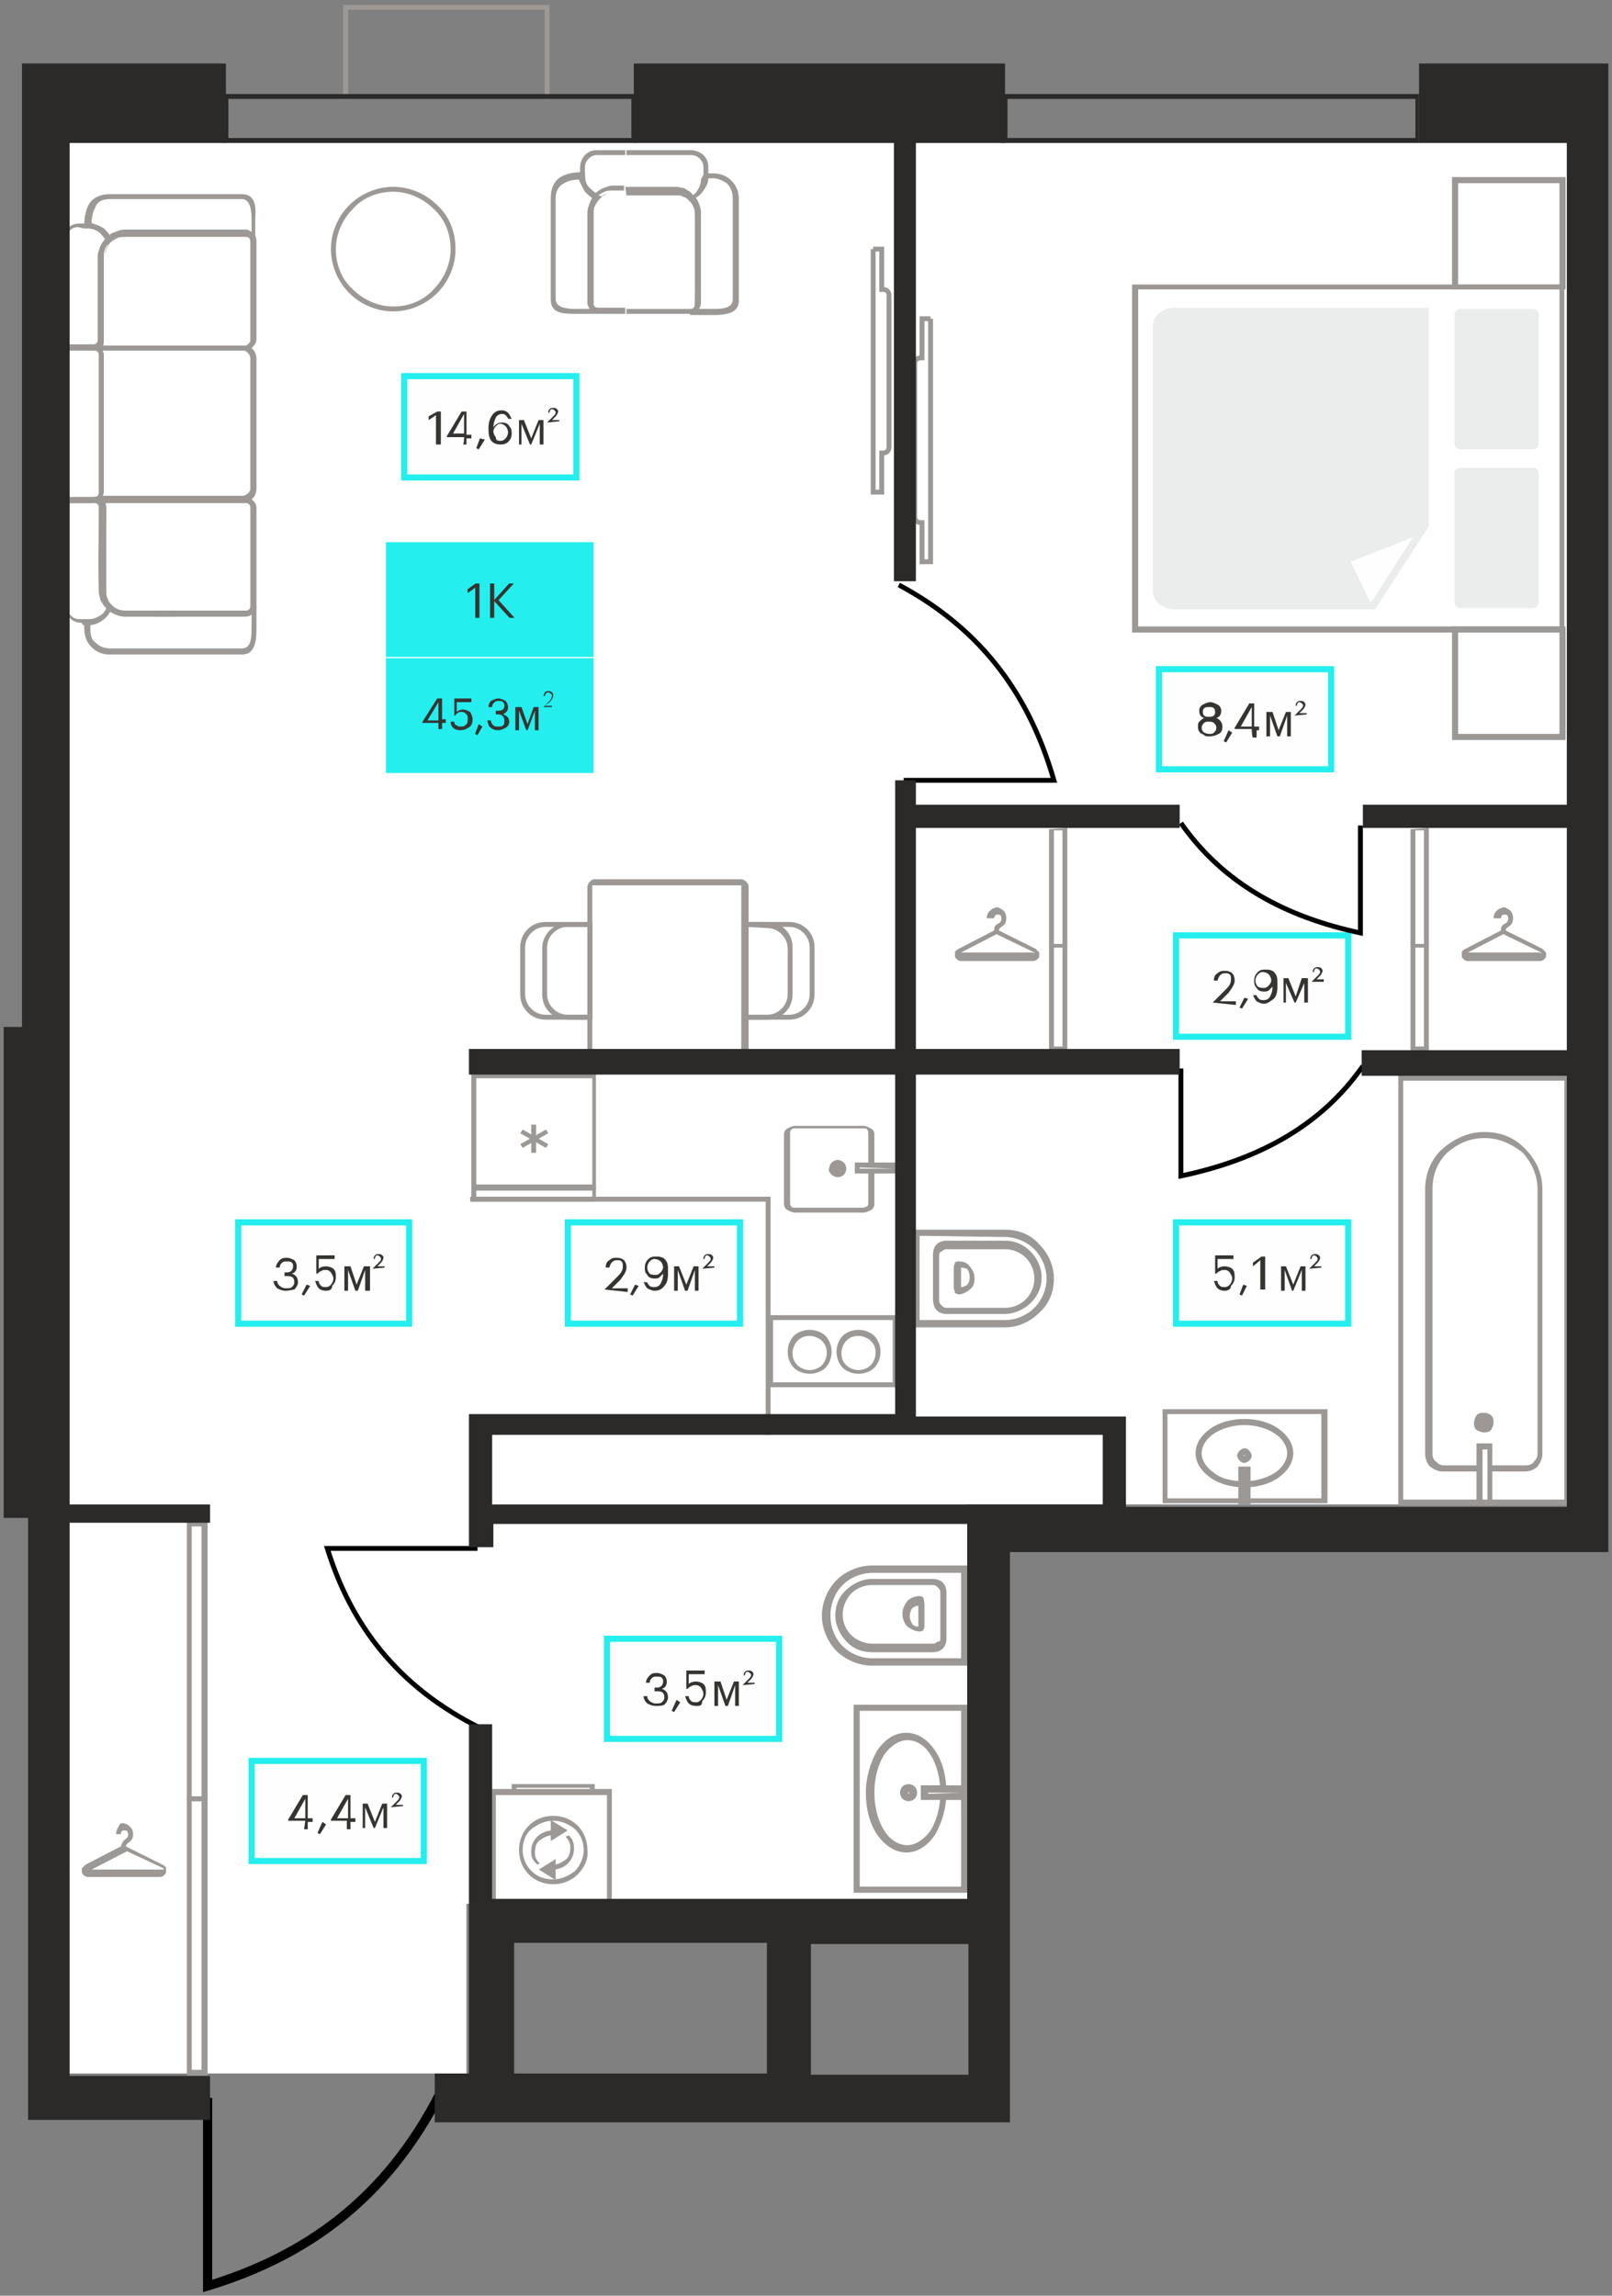 <?xml version="1.0" encoding="UTF-8"?><svg id="_Слой_1" data-name="Слой 1" xmlns="http://www.w3.org/2000/svg" xmlns:xodm="http://www.corel.com/coreldraw/odm/2003" version="1.1" viewBox="0 0 132 188"><rect x="0" y="0" width="132" height="188" fill="#808080" stroke="none"/><defs><style>.cls-1 {
        fill: #24eeee;
      }

      .cls-1, .cls-2, .cls-3, .cls-4, .cls-5, .cls-6, .cls-7, .cls-8 {
        stroke-width: 0px;
      }

      .cls-9, .cls-10, .cls-11, .cls-12, .cls-13 {
        stroke-miterlimit: 10;
      }

      .cls-9, .cls-11 {
        stroke: #9c9895;
      }

      .cls-9, .cls-11, .cls-12 {
        stroke-width: .4px;
      }

      .cls-9, .cls-6 {
        fill: #9c9895;
      }

      .cls-10 {
        stroke-width: .75px;
      }

      .cls-10, .cls-11, .cls-12 {
        fill: none;
      }

      .cls-10, .cls-12 {
        stroke: #000;
      }

      .cls-2 {
        fill: #2b2a29;
      }

      .cls-2, .cls-3, .cls-5, .cls-8 {
        fill-rule: evenodd;
      }

      .cls-3, .cls-7, .cls-13 {
        fill: #fefefe;
      }

      .cls-4 {
        fill: #363431;
      }

      .cls-5 {
        fill: #ebecec;
      }

      .cls-8 {
        fill: #fff;
      }

      .cls-13 {
        stroke: #24eeee;
        stroke-width: .5px;
      }</style></defs><polygon class="cls-8" points="5.4 11.7 128.4 11.7 128.4 123.2 79.2 123.2 79.2 155.9 38.2 155.9 38.2 169.8 5.4 169.8 5.4 123.2 5.4 123.2 5.4 11.7"/><g id="_2050531109776" data-name=" 2050531109776"><path class="cls-6" d="M127.7,51.7h-8.3v8.4h8.3v-8.4ZM119.2,51.3h9v9.3h-9.3v-9.3h.3Z"/><path class="cls-6" d="M127.7,15h-8.3v8.3h8.3v-8.3ZM119.2,14.5h9v9.2h-9.3v-9.2h.3Z"/><path class="cls-6" d="M127.7,23.7h-34.5v27.6h34.5v-27.6ZM92.9,23.3h35.2v28.5h-35.4v-28.5h.2Z"/><path class="cls-5" d="M125.5,49.8h-5.9c-.3,0-.5-.2-.5-.5v-10.5c0-.3.2-.5.5-.5h5.9c.3,0,.5.2.5.5v10.5c0,.3-.2.5-.5.5Z"/><path class="cls-5" d="M125.5,36.8h-5.9c-.3,0-.5-.2-.5-.5v-10.5c0-.3.2-.5.5-.5h5.9c.3,0,.5.2.5.5v10.5c0,.3-.2.5-.5.5Z"/><path class="cls-5" d="M112.6,49.9h-16.5c-.9,0-1.7-.7-1.7-1.5v-21.7c0-.8.8-1.5,1.7-1.5h20.9v17.9l-4.4,6.8Z"/><path class="cls-3" d="M112.3,49.3l3.4-5.3-5.1,2,1.6,3.3h.1Z"/></g><g id="_2049055734144" data-name=" 2049055734144"><polygon class="cls-13" points="34.7 152.4 20.6 152.4 20.6 144.2 34.7 144.2 34.7 152.4"/><path class="cls-4" d="M25,149.1h-1.4v-.1l1.2-2h.4v1.9h.4v.3h-.4v.6h-.3l.1-.7h0ZM25,148.9v-1.6l-.9,1.6h.9Z"/><polygon id="_1" data-name="1" class="cls-4" points="26 150.1 26.4 149.2 26.7 149.4 26.2 150.2 26 150.1"/><polygon id="_2" data-name="2" class="cls-4" points="29.9 148 29.9 149.7 29.7 149.7 29.7 147.7 30.1 147.7 30.7 149.2 31.3 147.7 31.7 147.7 31.7 149.7 31.4 149.7 31.4 148 30.7 149.7 30.6 149.7 29.9 148"/><path id="_3" data-name="3" class="cls-4" d="M28.5,149.1h-1.4v-.1l1.2-2h.4v1.9h.4v.3h-.4v.6h-.3v-.7h.1ZM28.5,148.9v-1.6l-.9,1.6h.9Z"/><path id="_4" data-name="4" class="cls-4" d="M32,148l.5-.5c.1-.1.2-.2.2-.3s0-.1-.1-.2c0,0-.1-.1-.2-.1s-.2.1-.2.3h-.1c0-.1,0-.2.1-.3s.2-.1.3-.1.2,0,.3.1.1.1.1.2c0,.1-.1.3-.2.4l-.3.3h.6v.1l-1,.1h0Z"/></g><g id="_2049055736688" data-name=" 2049055736688"><g><polygon class="cls-1" points="48.6 63.3 31.6 63.3 31.6 44.4 48.6 44.4 48.6 63.3"/><path class="cls-4" d="M35.9,59.2h-1.3v-.1l1.2-1.9h.4v1.7h.3v.3h-.3v.5h-.3s0-.5,0-.5ZM35.9,59v-1.5l-.9,1.5h.9Z"/><path id="_1-2" data-name="1" class="cls-4" d="M37.7,59.8c-.3,0-.5-.1-.6-.2-.1-.1-.2-.3-.2-.5h.3c0,.2.1.3.2.3.1.1.2.1.4.1s.3-.1.4-.2.1-.3.1-.4c0-.2,0-.3-.1-.4-.1-.1-.2-.2-.4-.2-.1,0-.3,0-.3.1-.1,0-.2.1-.2.2h-.1v-1.4h1.4v.3h-1.2v.8c.1-.1.3-.2.5-.2s.4.1.6.2c.1.2.2.4.2.6,0,.3-.1.5-.2.6-.3.2-.5.3-.8.3h0Z"/><polygon id="_2-2" data-name="2" class="cls-4" points="38.9 60.1 39.2 59.3 39.5 59.5 39.1 60.2 38.9 60.1"/><polygon id="_4-2" data-name="4" class="cls-4" points="42.5 58.2 42.5 59.8 42.2 59.8 42.2 57.9 42.7 57.9 43.2 59.3 43.7 57.9 44.1 57.9 44.1 59.8 43.8 59.8 43.8 58.2 43.2 59.8 43.1 59.8 42.5 58.2"/><path id="_5" data-name="5" class="cls-4" d="M44.5,57.9l.5-.5c.1-.1.2-.3.2-.4s0-.1-.1-.2c0,0-.1-.1-.2-.1-.2,0-.2.1-.3.3h-.1c0-.1.1-.2.1-.3.1-.1.2-.1.3-.1s.2,0,.3.1.1.2.1.3-.1.3-.3.5l-.4.3h.6v.1h-.7Z"/><path class="cls-4" d="M40.8,59.8c-.3,0-.5-.1-.6-.2-.2-.1-.2-.3-.3-.6h.3c0,.2.1.3.2.4s.2.1.4.1.3,0,.4-.1c.1-.1.1-.2.1-.4,0-.3-.2-.5-.5-.5h-.2v-.3h.2c.3,0,.5-.1.5-.4,0-.1,0-.2-.1-.3s-.2-.1-.3-.1c-.2,0-.3,0-.4.1-.1.1-.2.2-.2.4h-.3c0-.2.1-.4.2-.5.2-.1.4-.2.6-.2s.4.1.6.2c.1.1.2.3.2.5,0,.3-.1.4-.4.6.3.1.5.3.5.6,0,.2-.1.4-.3.5-.2.1-.4.2-.6.2h0Z"/></g><polygon class="cls-7" points="31.6 53.8 48.6 53.8 48.6 53.9 31.6 53.9 31.6 53.8"/></g><g id="_2049055742304" data-name=" 2049055742304"><polygon class="cls-13" points="47.2 39.1 33.1 39.1 33.1 30.8 47.2 30.8 47.2 39.1"/><polygon class="cls-4" points="35.7 34 35.1 34.4 35.1 34.1 35.8 33.7 36.1 33.7 36.1 36.4 35.7 36.4 35.7 34"/><path id="_1-3" data-name="1" class="cls-4" d="M38,35.8h-1.4v-.1l1.2-2h.4v1.9h.4v.3h-.4v.5h-.3c.1,0,.1-.6.1-.6ZM38,35.5v-1.6l-.9,1.6h.9Z"/><polygon id="_2-3" data-name="2" class="cls-4" points="39 36.7 39.3 35.9 39.7 36 39.2 36.8 39 36.7"/><path id="_3-2" data-name="3" class="cls-4" d="M41,36.4c-.7,0-1-.4-1-1.2v-.1c0-.5.1-.8.3-1.1s.5-.4.8-.4c.2,0,.4.1.5.2.1.1.2.3.3.5h-.3c0-.1-.1-.2-.2-.3-.1-.1-.2-.1-.3-.1-.2,0-.4.1-.5.3s-.2.5-.2.8c.1-.2.4-.4.7-.4s.5.1.6.3c.2.2.2.4.2.6,0,.3-.1.5-.3.7-.1.1-.3.2-.6.2h0ZM41,36.1c.2,0,.3-.1.4-.2s.2-.3.2-.5-.1-.4-.2-.5c-.1-.1-.3-.2-.4-.2-.2,0-.3.1-.4.2s-.2.3-.2.4c0,.2.1.4.2.5,0,.3.2.3.4.3h0Z"/><polygon id="_4-3" data-name="4" class="cls-4" points="42.7 34.7 42.7 36.4 42.5 36.4 42.5 34.4 42.9 34.4 43.5 35.9 44.1 34.4 44.5 34.4 44.5 36.4 44.2 36.4 44.2 34.7 43.5 36.4 43.4 36.4 42.7 34.7"/><path id="_5-2" data-name="5" class="cls-4" d="M44.8,34.6l.5-.5c.1-.1.2-.2.2-.3s0-.1-.1-.2c0,0-.1-.1-.2-.1s-.2.1-.2.3h-.1c0-.1,0-.2.1-.3s.2-.1.3-.1.2,0,.3.1.1.1.1.2-.1.3-.2.4l-.3.3h.6v.1l-1,.1h0Z"/></g><g id="_2049055748976" data-name=" 2049055748976"><polygon class="cls-13" points="109 63 94.9 63 94.9 54.8 109 54.8 109 63"/><path class="cls-4" d="M99,60.3c-.2,0-.3,0-.4-.1s-.3-.1-.4-.3c-.1-.1-.1-.3-.1-.4,0-.2,0-.3.1-.4.1-.1.2-.2.4-.3-.3-.1-.4-.3-.4-.6,0-.2.1-.4.3-.5.2-.1.4-.2.6-.2s.4.1.6.2c.2.1.3.3.3.5,0,.3-.1.5-.4.6.3.1.5.4.5.7s-.1.5-.3.6c-.4.2-.6.2-.8.2h0ZM99,60.1c.2,0,.3,0,.4-.1s.2-.2.2-.4-.1-.3-.2-.4c-.1-.1-.3-.1-.4-.1-.2,0-.3,0-.4.1s-.2.2-.2.4.1.3.2.4c.1,0,.2.1.4.1h0ZM99,58.7c.1,0,.3,0,.4-.1s.1-.2.1-.3,0-.2-.1-.3-.2-.1-.4-.1c-.1,0-.3,0-.4.1s-.1.2-.1.3,0,.2.1.3.2.1.4.1h0Z"/><polygon id="_1-4" data-name="1" class="cls-4" points="100.2 60.7 100.6 59.8 100.9 60 100.4 60.8 100.2 60.7"/><path id="_2-4" data-name="2" class="cls-4" d="M102.5,59.7h-1.4v-.1l1.2-2h.4v1.9h.4v.3h-.2v.6h-.3c-.1-.1-.1-.7-.1-.7ZM102.5,59.5v-1.6l-.9,1.6h.9Z"/><polygon id="_3-3" data-name="3" class="cls-4" points="104 58.6 104 60.3 103.7 60.3 103.7 58.3 104.2 58.3 104.7 59.8 105.3 58.3 105.7 58.3 105.7 60.3 105.4 60.3 105.4 58.6 104.8 60.3 104.6 60.3 104 58.6"/><path id="_4-4" data-name="4" class="cls-4" d="M106,58.6l.5-.5c.1-.1.2-.2.2-.3s0-.1-.1-.2c0,0-.1-.1-.2-.1s-.2.1-.2.3h-.1c0-.1,0-.2.1-.3s.2-.1.3-.1c.1,0,.2,0,.3.1q.1.1.1.2c0,.1-.1.3-.2.4l-.3.3h.6v.1l-1.0.1h0Z"/></g><g id="_2049055749168" data-name=" 2049055749168"><polygon class="cls-13" points="110.4 84.9 96.3 84.9 96.3 76.6 110.4 76.6 110.4 84.9"/><path class="cls-4" d="M99.3,82.1l1.1-1.1c.3-.3.4-.5.4-.8,0-.2,0-.3-.1-.4s-.2-.1-.4-.1c-.3,0-.5.2-.6.6h-.3c0-.3.1-.5.3-.6.2-.2.4-.2.6-.2.3,0,.5.1.6.2s.2.3.2.6-.2.6-.5,1l-.7.7h1.3v.3l-1.9-.2h0Z"/><polygon id="_1-5" data-name="1" class="cls-4" points="101.5 82.5 101.9 81.7 102.2 81.8 101.7 82.6 101.5 82.5"/><path id="_2-5" data-name="2" class="cls-4" d="M103.5,82.2c-.2,0-.4-.1-.6-.2-.1-.1-.2-.3-.3-.5h.3c0,.1.1.2.2.3.1.1.2.1.4.1s.4-.1.5-.3c.1-.2.2-.4.2-.8l-.3.3c-.1.1-.3.1-.4.1-.3,0-.5-.1-.6-.3-.2-.2-.2-.4-.2-.6,0-.3.1-.5.3-.7.2-.2.4-.2.7-.2s.6.1.7.3c.2.2.2.5.2.9v.2c0,.5-.1.8-.3,1-.3.2-.5.4-.8.4h0ZM103.5,80.9c.2,0,.3-.1.4-.2s.2-.3.2-.4c0-.2-.1-.4-.2-.5s-.3-.2-.5-.2-.3.1-.4.2-.2.3-.2.5.1.4.2.5c.2.1.3.1.5.1h0Z"/><polygon id="_3-4" data-name="3" class="cls-4" points="105.3 80.5 105.3 82.1 105.1 82.1 105.1 80.1 105.5 80.1 106.1 81.6 106.6 80.1 107.1 80.1 107.1 82.1 106.8 82.1 106.8 80.5 106.1 82.1 106 82.1 105.3 80.5"/><path id="_4-5" data-name="4" class="cls-4" d="M107.4,80.4l.5-.5c.1-.1.2-.2.2-.3q0-.1-.1-.2s-.1-.1-.2-.1-.2.1-.2.3h-.1c0-.1,0-.2.1-.3.1-.1.2-.1.3-.1.1,0,.2,0,.3.1q.1.1.1.2c0,.1-.1.3-.2.4l-.3.3h.6v.2h-1Z"/></g><g id="_2049055747008" data-name=" 2049055747008"><polygon class="cls-13" points="110.4 108.4 96.3 108.4 96.3 100.1 110.4 100.1 110.4 108.4"/><path class="cls-4" d="M100.3,105.7c-.3,0-.5-.1-.6-.2s-.2-.3-.3-.6h.3c0,.2.1.3.2.4s.2.1.4.1.3-.1.4-.2.2-.3.2-.5-.1-.3-.2-.5c-.1-.1-.2-.2-.4-.2s-.3,0-.4.1c-.1,0-.2.1-.3.2h-.1v-1.5h1.5v.3h-1.3v.8c.1-.1.3-.2.6-.2.2,0,.5.1.6.2.2.2.2.4.2.7s-.1.5-.3.7c0.0.3-.3.4-.5.4h0Z"/><polygon id="_1-6" data-name="1" class="cls-4" points="101.5 106 101.8 105.2 102.1 105.3 101.7 106.1 101.5 106"/><polygon id="_3-5" data-name="3" class="cls-4" points="105.2 104 105.2 105.7 104.9 105.7 104.9 103.7 105.3 103.7 105.9 105.2 106.5 103.7 106.9 103.7 106.9 105.7 106.6 105.7 106.6 104 105.9 105.7 105.8 105.7 105.2 104"/><path id="_4-6" data-name="4" class="cls-4" d="M107.2,103.9l.5-.5c.1-.1.2-.2.2-.3q0-.1-.1-.2s-.1-.1-.2-.1-.2.1-.2.3h-.1c0-.1,0-.2.1-.3.1-.1.2-.1.3-.1.1,0,.2,0,.3.1q.1.1.1.2c0,.1-.1.3-.2.4l-.3.3h.6v.1l-1.0.1h0Z"/><polygon class="cls-4" points="103.2 103.2 102.6 103.7 102.6 103.4 103.3 102.9 103.6 102.9 103.6 105.6 103.2 105.6 103.2 103.2"/></g><g id="_2049055752240" data-name=" 2049055752240"><polygon class="cls-13" points="60.6 108.4 46.5 108.4 46.5 100.1 60.6 100.1 60.6 108.4"/><path class="cls-4" d="M49.5,105.6l1.1-1.1c.3-.3.4-.5.4-.8,0-.2,0-.3-.1-.4s-.2-.1-.4-.1c-.3,0-.5.2-.6.6h-.3c0-.3.1-.5.3-.6.2-.2.4-.2.6-.2.3,0,.5.1.6.2s.2.3.2.6-.2.6-.5,1l-.7.7h1.3v.3l-1.9-.2h0Z"/><polygon id="_1-7" data-name="1" class="cls-4" points="51.6 106 52 105.2 52.3 105.3 51.8 106.1 51.6 106"/><path id="_2-6" data-name="2" class="cls-4" d="M53.6,105.7c-.2,0-.4-.1-.6-.2-.1-.1-.2-.3-.3-.5h.3c0,.1.1.2.2.3.1.1.2.1.4.1s.4-.1.5-.3c.1-.2.2-.4.2-.8-.1.1-.2.2-.3.3-.1.1-.3.1-.4.1-.3,0-.5-.1-.6-.3-.2-.2-.2-.4-.2-.6,0-.3.1-.5.3-.7s.4-.2.7-.2.6.1.7.3c.2.2.2.5.2.9v.2c0,.5-.1.8-.3,1-.2.3-.5.4-.8.4h0ZM53.7,104.4c.2,0,.3-.1.4-.2.1-.1.2-.3.2-.4,0-.2-.1-.4-.2-.5-.1-.1-.3-.2-.5-.2s-.3.1-.4.2c-.1.1-.2.3-.2.5s.1.4.2.5.3.1.5.1h0Z"/><polygon id="_3-6" data-name="3" class="cls-4" points="55.5 104 55.5 105.7 55.2 105.7 55.2 103.7 55.6 103.7 56.2 105.2 56.8 103.7 57.2 103.7 57.2 105.7 56.9 105.7 56.9 104 56.3 105.7 56.1 105.7 55.5 104"/><path id="_4-7" data-name="4" class="cls-4" d="M57.5,103.9l.5-.5c.1-.1.2-.2.2-.3q0-.1-.1-.2s-.1-.1-.2-.1-.2.1-.2.3h-.1c0-.1,0-.2.1-.3.1-.1.2-.1.3-.1s.2,0,.3.1.1.1.1.2-.1.3-.2.4l-.3.3h.6v.1l-1,.1h0Z"/></g><g id="_2049055749936" data-name=" 2049055749936"><polygon class="cls-13" points="33.5 108.4 19.5 108.4 19.5 100.1 33.5 100.1 33.5 108.4"/><path class="cls-4" d="M23.4,105.7c-.3,0-.5-.1-.7-.2-.2-.2-.3-.4-.3-.6h.3c0,.2.1.3.2.4s.3.2.5.2.4,0,.5-.1.2-.2.2-.4c0-.4-.2-.5-.6-.5h-.2v-.3h.2c.3,0,.5-.2.5-.5,0-.1,0-.2-.1-.3-.1-.1-.2-.1-.4-.1s-.3,0-.4.1-.2.2-.2.4h-.3c0-.2.1-.4.3-.6s.4-.2.6-.2.4.1.6.2c.1.1.2.3.2.5,0,.3-.1.5-.4.6.3.1.5.3.5.7,0,.2-.1.4-.3.6-.1,0-.4.1-.7.1h0Z"/><polygon id="_1-8" data-name="1" class="cls-4" points="24.7 106 25.1 105.2 25.4 105.3 24.9 106.1 24.7 106"/><path id="_2-7" data-name="2" class="cls-4" d="M26.7,105.7c-.3,0-.5-.1-.6-.2s-.2-.3-.3-.6h.3c0,.2.1.3.2.4s.2.1.4.1.3-.1.4-.2.2-.3.2-.5-.1-.3-.2-.5c-.1-.1-.2-.2-.4-.2s-.3,0-.4.1c-.1,0-.2.1-.3.2h-.1v-1.5h1.5v.3h-1.3v.8c.1-.1.3-.2.6-.2.2,0,.5.1.6.2.2.2.2.4.2.7s-.1.5-.3.7c0,.3-.2.4-.5.4h0Z"/><polygon id="_3-7" data-name="3" class="cls-4" points="28.5 104 28.5 105.7 28.2 105.7 28.2 103.7 28.7 103.7 29.2 105.2 29.8 103.7 30.3 103.7 30.3 105.7 29.9 105.7 29.9 104 29.3 105.7 29.1 105.7 28.5 104"/><path id="_4-8" data-name="4" class="cls-4" d="M30.5,103.9l.5-.5c.1-.1.2-.2.2-.3q0-.1-.1-.2s-.1-.1-.2-.1-.2.1-.2.3h-.1c0-.1,0-.2.1-.3.1-.1.2-.1.3-.1s.2,0,.3.1.1.1.1.2-.1.3-.2.4l-.3.3h.6v.1l-1,.1h0Z"/></g><g id="_2049055750368" data-name=" 2049055750368"><polygon class="cls-13" points="63.8 142.4 49.7 142.4 49.7 134.2 63.8 134.2 63.8 142.4"/><path class="cls-4" d="M53.7,139.7c-.3,0-.5-.1-.7-.2-.2-.2-.3-.4-.3-.6h.3c0,.2.1.3.2.4.1.1.3.2.5.2s.4,0,.5-.1.2-.2.2-.4c0-.4-.2-.5-.6-.5h-.2v-.3h.2c.3,0,.5-.2.5-.5,0-.1,0-.2-.1-.3s-.2-.1-.4-.1-.3,0-.4.1c-.1.1-.2.2-.2.4h-.3c0-.2.1-.4.3-.6.2-.2.4-.2.6-.2s.4.1.6.2c.1.1.2.3.2.5,0,.3-.1.5-.4.6.3.1.5.3.5.7,0,.2-.1.4-.3.6-.2.1-.4.1-.7.1h0Z"/><polygon id="_1-9" data-name="1" class="cls-4" points="55 140.1 55.4 139.2 55.7 139.4 55.2 140.2 55 140.1"/><path id="_2-8" data-name="2" class="cls-4" d="M57,139.7c-.3,0-.5-.1-.6-.2s-.2-.3-.3-.6h.3c0,.2.1.3.2.4.1.1.2.1.4.1s.3-.1.4-.2c.1-.1.2-.3.2-.5s-.1-.3-.2-.5c-.1-.1-.2-.2-.4-.2s-.3,0-.4.1c-.1,0-.2.1-.3.2h-.1v-1.5h1.5v.3h-1.3v.8c.1-.1.3-.2.6-.2.2,0,.5.1.6.2.2.2.2.4.2.7s-.1.5-.3.7c0,.4-.2.4-.5.4h0Z"/><polygon id="_3-8" data-name="3" class="cls-4" points="58.8 138 58.8 139.7 58.5 139.7 58.5 137.7 59 137.7 59.5 139.2 60.1 137.7 60.5 137.7 60.5 139.7 60.2 139.7 60.2 138 59.6 139.7 59.4 139.7 58.8 138"/><path id="_4-9" data-name="4" class="cls-4" d="M60.8,138l.5-.5c.1-.1.2-.2.2-.3s0-.1-.1-.2c0,0-.1-.1-.2-.1s-.2.1-.2.3h-.1c0-.1,0-.2.1-.3s.2-.1.3-.1.2,0,.3.1.1.1.1.2c0,.1-.1.3-.2.4l-.3.3h.6v.1l-1,.1h0Z"/></g><g id="_2049062261024" data-name=" 2049062261024"><path class="cls-6" d="M128.4,123.3h-13.9v-35.3h14.1v35.3s-.2,0-.2,0ZM114.9,122.8h13.2v-34.3h-13.2v34.3h0Z"/><path class="cls-6" d="M121.5,92.7h.1c1.3,0,2.5.5,3.3,1.4.9.9,1.4,2,1.4,3.3v21.7c0,.4-.2.7-.4,1-.2.2-.6.4-1,.4h-6.8c-.4,0-.7-.2-1-.4-.2-.2-.4-.6-.4-1v-21.7c0-1.3.5-2.5,1.4-3.3.9-.8,2.1-1.4,3.4-1.4h0ZM121.6,93.2h-.1c-1.2,0-2.2.5-3,1.2-.8.8-1.2,1.8-1.2,3v21.7c0,.2.1.5.3.6.2.2.4.3.6.3h6.8c.2,0,.5-.1.6-.3.2-.2.3-.4.3-.6v-21.7c0-1.2-.5-2.2-1.2-3-.9-.7-1.9-1.2-3.1-1.2h0Z"/><polygon class="cls-3" points="121.1 123 121.1 118.4 122 118.4 122 123 121.1 123"/><path class="cls-6" d="M120.9,123v-4.8h1.3v5.1h-1.3v-.3ZM121.4,118.7v4.1h.4v-4.1h-.4Z"/><path class="cls-6" d="M122.1,116.5c0-.3-.3-.6-.6-.6s-.6.3-.6.6.3.6.6.6c.4,0,.6-.2.6-.6Z"/><path class="cls-6" d="M121.9,116.5c0-.1,0-.2-.1-.3-.1-.1-.2-.1-.3-.1-.1,0-.2,0-.3.1-.1.1-.1.2-.1.3,0,.1,0,.2.1.3.1.1.2.1.3.1.1,0,.2,0,.3-.1.1-.1.1-.2.1-.3ZM122.1,115.9c.2.2.2.4.2.6s-.1.4-.2.6c-.2.2-.4.2-.6.2s-.4-.1-.6-.2c-.2-.2-.2-.4-.2-.6s.1-.4.2-.6c.2-.2.4-.2.6-.2.3,0,.5.1.6.2h0Z"/></g><g id="_2049062265488" data-name=" 2049062265488"><path class="cls-6" d="M74.8,108.3v-7.6h7.5c1.1,0,2.1.4,2.8,1.2.7.7,1.2,1.7,1.2,2.8s-.4,2.1-1.2,2.8c-.7.7-1.7,1.2-2.8,1.2h-7.5v-.4h0ZM75.3,101.2v6.9h7c.9,0,1.8-.4,2.4-1s1-1.5,1-2.4-.4-1.8-1-2.4-1.5-1-2.4-1l-7-.1h0Z"/><path class="cls-6" d="M76.4,106.4v-3.7c0-.3.1-.6.3-.8s.5-.3.8-.3h4.8c.8,0,1.5.3,2.1.9.5.5.9,1.3.9,2.1s-.3,1.5-.9,2.1c-.5.5-1.3.9-2.1.9h-4.8c-.3,0-.6-.1-.8-.3s-.3-.6-.3-.9ZM76.9,102.8v3.7c0,.2.1.3.2.4s.2.2.4.2h4.8c.7,0,1.3-.3,1.7-.7s.7-1,.7-1.7-.3-1.3-.7-1.7-1-.7-1.7-.7h-4.8c-.2,0-.3.1-.4.2-.1,0-.2.1-.2.3Z"/><path class="cls-6" d="M78.1,105.5v-1.8c0-.1.1-.2.1-.3.1-.1.2-.1.3-.1h0c.4,0,.7.1.9.4.2.2.4.6.4.9v.1c0,.4-.1.7-.4.9-.2.2-.6.4-.9.4h0c-.1,0-.2-.1-.3-.1,0-.2-.1-.3-.1-.4ZM78.7,103.8v1.6c.2,0,.4-.1.5-.2s.2-.3.2-.6v-.1c0-.2-.1-.4-.2-.6-.1,0-.3-.1-.5-.1Z"/></g><g id="_2049062264000" data-name=" 2049062264000"><path class="cls-6" d="M108.2,122.7v-6.9h-12.6v6.9h12.6ZM108.7,115.6v7.5h-13.5v-7.7h13.5v.2Z"/><path class="cls-6" d="M101.9,121.3c1,0,1.9-.3,2.5-.7.6-.4,1-1,1-1.6s-.4-1.2-1-1.6-1.5-.7-2.5-.7-1.9.3-2.5.7c-.6.4-1,1-1,1.6s.4,1.2,1,1.6c.6.5,1.5.7,2.5.7ZM104.7,121c-.7.5-1.7.8-2.8.8s-2.1-.3-2.8-.8c-.7-.5-1.2-1.2-1.2-2s.5-1.5,1.2-2,1.7-.8,2.8-.8,2.1.3,2.8.8c.7.5,1.2,1.2,1.2,2s-.5,1.5-1.2,2Z"/><polygon class="cls-3" points="102.2 122.9 102.2 120.3 101.7 120.3 101.7 122.9 102.2 122.9"/><path class="cls-6" d="M101.9,122.7v-2.2h0v2.2h0ZM102.4,120.3v2.9h-1v-3.1h1v.2Z"/><path class="cls-6" d="M102.3,119.2c0-.2-.2-.4-.4-.4s-.4.2-.4.4.2.4.4.4.4-.2.4-.4ZM102,119.2s0,.1,0,0c-.1.1-.2,0-.2,0,0,0,.1-.1.2,0,0-.1,0,0,0,0Z"/><path class="cls-6" d="M102.3,118.8c.1.1.2.3.2.4,0,.2-.1.3-.2.4s-.3.2-.4.2c-.2,0-.3-.1-.4-.2s-.2-.3-.2-.4.1-.3.2-.4.3-.2.4-.2c.2,0,.3.1.4.2h0ZM102,119.3h0ZM102,119.3h0ZM102,119.3h0c-.1,0,0,0,0,0h0ZM101.9,119.2h0c-.1.1,0,.1,0,0h0ZM101.9,119.2h0ZM101.9,119.2h0c-.1-.1-.1,0-.1,0h.1ZM101.9,119.2h.1s0-.1-.1,0h0ZM101.9,119.2h0c0-.1-.1-.1,0,0h0ZM101.8,119.1h0ZM101.9,119.2h0ZM102,119.1s-.1,0,0,0h0ZM102,119.3s0-.1,0,0h0ZM101.9,119.2h-.1s0,.1.1,0h0Z"/></g><g id="_2049062266208" data-name=" 2049062266208"><path class="cls-6" d="M79.2,128.5v7.9h-7.8c-1.1,0-2.2-.5-2.9-1.2-.7-.7-1.2-1.8-1.2-2.9s.5-2.2,1.2-2.9,1.8-1.2,2.9-1.2h7.8v.3h0ZM78.7,135.9v-7.1h-7.2c-1,0-1.9.4-2.5,1s-1,1.5-1,2.5.4,1.9,1,2.5,1.5,1,2.5,1h7.2v.1Z"/><path class="cls-6" d="M77.5,130.4v3.8c0,.3-.1.6-.3.8-.2.2-.5.3-.8.3h-5c-.8,0-1.6-.3-2.1-.9-.5-.5-.9-1.3-.9-2.1s.3-1.6.9-2.1c.5-.5,1.3-.9,2.1-.9h5c.3,0,.6.1.8.3s.3.5.3.8h0ZM77,134.2v-3.8c0-.2-.1-.3-.2-.4-.1-.1-.2-.2-.4-.2h-5c-.7,0-1.3.3-1.7.7-.4.4-.7,1.1-.7,1.7,0,.7.3,1.3.7,1.7.4.4,1.1.7,1.7.7h5c.2,0,.3-.1.4-.2.1.1.2,0,.2-.2h0Z"/><path class="cls-6" d="M75.7,131.4v1.8c0,.1-.1.3-.1.3-.1.1-.2.1-.3.1h0c-.4,0-.7-.2-1-.4-.2-.2-.4-.6-.4-1v-.1c0-.4.2-.7.4-1,.2-.2.6-.4,1-.4h0c.1,0,.3.1.3.1.1.4.1.5.1.6h0ZM75.2,133.2v-1.7c-.2,0-.4.1-.5.2-.1.1-.2.4-.2.6v.1c0,.2.1.4.2.6.1.1.2.2.5.2h0Z"/></g><g id="_2049062265968" data-name=" 2049062265968"><path class="cls-6" d="M78.7,140.1h-8.3v14.4h8.3v-14.4ZM70.1,139.6h9.2v15.4h-9.4v-15.4h.2Z"/><path class="cls-6" d="M77,146.8c0-1.2-.3-2.3-.8-3.1s-1.2-1.2-1.9-1.2-1.4.5-1.9,1.2c-.5.8-.8,1.9-.8,3.1s.3,2.3.8,3.1,1.2,1.2,1.9,1.2,1.4-.5,1.9-1.2c.5-.8.8-1.9.8-3.1ZM76.6,143.4c.6.9.9,2.1.9,3.4s-.4,2.5-.9,3.4c-.6.9-1.4,1.5-2.4,1.5-.9,0-1.8-.6-2.4-1.5s-.9-2.1-.9-3.4.4-2.5.9-3.4c.6-.9,1.4-1.5,2.4-1.5s1.8.6,2.4,1.5Z"/><polygon class="cls-3" points="78.9 146.5 75.7 146.5 75.7 147.1 78.9 147.1 78.9 146.5"/><path class="cls-6" d="M78.7,146.8h-2.7v.1l2.7-.1h0ZM75.7,146.2h3.5v1.2h-3.8v-1.2h.3Z"/><path class="cls-6" d="M74.4,146.4c-.2,0-.4.2-.4.4s.2.4.4.4.4-.2.4-.4c.1-.2-.1-.4-.4-.4ZM74.4,146.7q.1,0,0,0,.1.2,0,.2s-.1,0,0-.2c-.1,0,0,0,0,0Z"/><path class="cls-6" d="M73.9,146.3c.1-.1.3-.2.5-.2s.4.1.5.2c.1.1.2.3.2.5s-.1.4-.2.5-.3.2-.5.2-.4-.1-.5-.2c-.1-.1-.2-.3-.2-.5s.1-.4.2-.5h0ZM74.5,146.7h0ZM74.5,146.7h0ZM74.5,146.7h0c.1.1,0,0,0,0h0ZM74.4,146.8l.1.1v-.1h-.1ZM74.4,146.8l.1.1-.1-.1ZM74.4,146.8l-.1.1h.1v-.1ZM74.4,146.8v-.2h-.1l.1.2-.1-.1.1.1h0ZM74.4,146.8h-.2v.1l.2-.1ZM74.3,146.9l.1-.1-.1.1ZM74.4,146.8l.1-.1-.1.1ZM74.3,146.7v.1h.2l-.2-.1.1.1-.1-.1ZM74.5,146.7h-.1.1ZM74.4,146.8v.2h.1l-.1-.2Z"/></g><g id="_2049062266592" data-name=" 2049062266592"><path class="cls-6" d="M40.6,156.1h9.1v-9.1h-9.1v9.1ZM49.9,156.4h-9.6v-9.9h9.8v9.9h-.2Z"/><path class="cls-6" d="M45.3,153.9c.7,0,1.3-.3,1.8-.7.4-.4.7-1.1.7-1.7,0-.7-.3-1.3-.7-1.7-.5-.4-1.1-.7-1.8-.7s-1.3.3-1.8.7-.7,1.1-.7,1.7c0,.7.3,1.3.7,1.7.5.5,1.1.7,1.8.7ZM47.3,153.5c-.5.5-1.2.8-2,.8s-1.5-.3-2-.8-.8-1.2-.8-2,.3-1.5.8-2,1.2-.8,2-.8,1.5.3,2,.8.8,1.2.8,2c.1.8-.3,1.5-.8,2h0Z"/><path class="cls-6" d="M44,152.7c-.2-.2-.3-.3-.4-.5-.1-.2-.1-.4-.1-.6,0-.5.2-.9.5-1.2s.8-.5,1.2-.5v.4c-.4,0-.7.2-1,.4s-.4.6-.4,1c0,.2,0,.3.1.5s.2.3.3.4l-.2.1h0ZM46.6,150.3c.1.2.3.3.3.5.1.2.1.4.1.6,0,.5-.2.9-.5,1.2s-.8.5-1.2.5v-.4c.4,0,.7-.2,1-.4s.4-.6.4-1c0-.2,0-.3-.1-.5s-.2-.3-.3-.4l.3-.1h0Z"/><path class="cls-6" d="M42.3,146.6h6v-.2h-6v.2ZM48.5,146.9h-6.6v-.8h6.8v.8h-.2Z"/><polygon class="cls-9" points="45.3 149.4 45.3 150.4 46.1 149.9 45.3 149.4"/><polygon class="cls-9" points="45.3 152.6 44.5 153.1 45.3 153.6 45.3 152.6"/></g><g id="_2049062267552" data-name=" 2049062267552"><path class="cls-6" d="M80.8,75.2c0-.4.2-.6.5-.8.1,0,.2-.1.3-.1.1,0,.2,0,.3.1.3.1.5.4.5.8s-.2.6-.4.7c-.1.1-.2.1-.2.3l3,1.5.3.3v.3c0,.1-.1.2-.1.2-.1.1-.2.2-.4.2h-5.9c-.2,0-.3-.1-.4-.2s-.1-.1-.1-.2v-.3c0-.1.1-.2.3-.3l2.9-1.5c0-.4.2-.5.4-.6.1-.1.2-.1.2-.4,0-.2-.1-.3-.2-.3h-.2c-.1,0-.2.2-.2.3h-.6ZM84.7,78l-3.1-1.5-2.9,1.5h5.9q.1.1.1,0h0Z"/></g><path class="cls-6" d="M37.3,20.4c0,1.4-.6,2.7-1.5,3.6s-2.2,1.5-3.6,1.5-2.7-.6-3.6-1.5-1.5-2.2-1.5-3.6.6-2.7,1.5-3.6,2.2-1.5,3.6-1.5,2.7.6,3.6,1.5c1,.9,1.5,2.2,1.5,3.6h0ZM35.5,23.7c.8-.8,1.4-2,1.4-3.3s-.5-2.5-1.4-3.3c-.8-.8-2-1.4-3.3-1.4s-2.5.5-3.3,1.4c-.8.8-1.4,2-1.4,3.3s.5,2.5,1.4,3.3c.8.8,2,1.4,3.3,1.4s2.5-.5,3.3-1.4Z"/><g id="_2049062268128" data-name=" 2049062268128"><path class="cls-6" d="M60.7,86.8h-12c-.1,0-.3-.1-.4-.2-.1-.1-.2-.2-.2-.4v-13.6c0-.1.1-.3.2-.4.1-.1.2-.2.4-.2h12c.1,0,.3.1.4.2s.2.2.2.4v13.6c0,.1-.1.3-.2.4-.2.1-.3.2-.4.2h0ZM48.6,86.4h12.1v-13.9h-12.2v13.7q0,.1.1.2h0Z"/><g><path class="cls-6" d="M48.5,75.7v7.8h-3.8c-.6,0-1.1-.2-1.5-.6s-.6-.9-.6-1.5v-3.8c0-.6.2-1.1.6-1.5.4-.4.9-.6,1.5-.6h3.8v.2h0ZM48.1,83.1v-7.2h-3.4c-.5,0-.9.2-1.2.5s-.5.7-.5,1.2v3.8c0,.5.2.9.5,1.2.3.3.7.5,1.2.5h3.4Z"/><path class="cls-6" d="M48.5,75.7v7.8h-2c-.6,0-1.1-.2-1.5-.6s-.6-.9-.6-1.5v-3.7c0-.6.2-1.1.6-1.5.4-.4.9-.6,1.5-.6l2,.1h0ZM48.1,83.1v-7.2h-1.6c-.5,0-.9.2-1.2.5s-.5.7-.5,1.2v3.8c0,.5.2.9.5,1.2.3.3.7.5,1.2.5h1.6Z"/><path class="cls-6" d="M61.2,75.9v7.2h3.4c.5,0,.9-.2,1.2-.5.3-.3.5-.7.5-1.2v-3.8c0-.5-.2-.9-.5-1.2-.3-.3-.7-.5-1.2-.5h-3.4ZM60.8,83.3v-7.8h3.8c.6,0,1.1.2,1.5.6s.6.9.6,1.5v3.8c0,.6-.2,1.1-.6,1.5s-.9.6-1.5.6h-3.8v-.2h0Z"/><path class="cls-6" d="M61.2,75.9v7.2h1.6c.5,0,.9-.2,1.2-.5.3-.3.5-.7.5-1.2v-3.7c0-.5-.2-.9-.5-1.2-.3-.3-.7-.5-1.2-.5l-1.6-.1h0ZM60.8,83.3v-7.8h2c.6,0,1.1.2,1.5.6.4.4.6.9.6,1.5v3.8c0,.6-.2,1.1-.6,1.5s-.9.6-1.5.6h-2v-.2h0Z"/></g></g><path class="cls-11" d="M71.5,20.4v19.9h.7v-3.2h.1c.3,0,.5-.2.5-.5v-12.4c0-.3-.2-.5-.5-.5h-.1v-3.3s-.7,0-.7,0Z"/><path class="cls-11" d="M76.2,26.1v19.9h-.7v-3.2h-.1c-.3,0-.5-.2-.5-.5v-12.5c0-.3.2-.5.5-.5h.1v-3.2s.7,0,.7,0Z"/><g id="_2049062237600" data-name=" 2049062237600"><path class="cls-6" d="M122.3,75.2c0-.4.2-.6.5-.8.1,0,.2-.1.3-.1.1,0,.2,0,.3.1.3.1.5.4.5.8s-.2.6-.4.7c-.1.1-.2.1-.2.3l3,1.5.3.3v.3c0,.1-.1.2-.1.2-.1.1-.2.2-.4.2h-5.9c-.2,0-.3-.1-.4-.2s-.1-.1-.1-.2v-.3c0-.1.1-.2.3-.3l2.9-1.5c0-.4.2-.5.4-.6.1-.1.2-.1.2-.4,0-.2-.1-.3-.2-.3h-.2c-.1,0-.2.2-.2.3h-.6ZM126.2,78l-3.1-1.5-2.9,1.5h5.9q.1.1.1,0h0Z"/></g><g id="_2049062238464" data-name=" 2049062238464"><g><path class="cls-6" d="M63.3,113.2v-5.1h9.8v5.1h-9.8ZM63,107.9v5.7h10.6v-5.9h-10.6v.2Z"/><path class="cls-6" d="M70.3,112.2c-.4,0-.8-.2-1-.4-.3-.3-.4-.6-.4-1s.2-.8.4-1c.3-.3.6-.4,1-.4s.8.2,1,.4c.3.3.4.6.4,1s-.2.8-.4,1-.6.4-1,.4ZM69,112c.3.3.8.5,1.3.5s1-.2,1.3-.5.5-.8.5-1.3-.2-1-.5-1.3-.8-.5-1.3-.5-1,.2-1.3.5-.5.8-.5,1.3.2,1,.5,1.3Z"/><path class="cls-6" d="M66.3,112.2c-.4,0-.8-.2-1-.4-.3-.3-.4-.6-.4-1s.2-.8.4-1c.3-.3.6-.4,1-.4s.8.2,1,.4c.3.3.4.6.4,1s-.2.8-.4,1-.6.4-1,.4h0ZM65,112c.3.3.8.5,1.3.5s1-.2,1.3-.5.5-.8.5-1.3-.2-1-.5-1.3-.8-.5-1.3-.5-1,.2-1.3.5-.5.8-.5,1.3.2,1,.5,1.3Z"/></g><g><path class="cls-6" d="M48.5,97v-8.7h-9.5v8.7h9.5ZM48.8,88.1v9.3h-10.2v-9.5h10.2v.2Z"/><path class="cls-6" d="M48.5,97.5h-9.5v.5h9.5v-.5ZM38.8,97.1h10v1.3h-10.2v-1.3h.2Z"/><polygon class="cls-6" points="42.6 93.7 44.7 92.5 44.9 92.8 42.8 94 42.6 93.7"/><polygon class="cls-6" points="42.8 92.5 44.9 93.7 44.7 94 42.6 92.8 42.8 92.5"/><polygon class="cls-6" points="43.5 94.4 43.5 92.1 43.9 92.1 43.9 94.4 43.5 94.4"/></g><g><path class="cls-6" d="M65.1,99.3h5.6c.2,0,.4-.1.6-.2s.3-.3.3-.5v-5.7c0-.2-.1-.4-.3-.5-.2-.1-.4-.2-.6-.2h-5.6c-.2,0-.4.1-.6.2s-.3.3-.3.5v5.7c0,.2.1.4.3.5s.4.2.6.2h0ZM70.7,98.9h-5.6c-.1,0-.3,0-.3-.1-.1-.1-.1-.2-.1-.3v-5.7c0-.1,0-.2.1-.3.1-.1.2-.1.3-.1h5.6c.1,0,.3,0,.3.1.1.1.1.2.1.3v5.7c0,.1,0,.2-.1.3-.1,0-.2.1-.3.1Z"/><path class="cls-6" d="M68.6,96.2c-.3,0-.6-.3-.6-.6s.3-.6.6-.6.6.3.6.6-.3.6-.6.6Z"/><path class="cls-6" d="M68.6,96c-.1,0-.2,0-.3-.1-.1-.1-.1-.2-.1-.3,0-.1,0-.2.1-.3.1-.1.2-.1.3-.1s.2,0,.3.1c.1.1.1.2.1.3,0,.1,0,.2-.1.3-.1.1-.2.1-.3.1ZM68.1,96.2c.1.1.3.2.5.2s.4-.1.5-.2.2-.3.2-.5-.1-.4-.2-.5-.3-.2-.5-.2-.4.1-.5.2-.2.3-.2.5c-.1.1,0,.3.2.5Z"/><polygon class="cls-3" points="70.2 95.9 73.3 95.9 73.3 95.4 70.2 95.4 70.2 95.9"/><path class="cls-6" d="M70.2,96.1h3.2v-.9h-3.4v.9h.2ZM73.1,95.7h-2.7v-.1l2.7.1h0Z"/></g></g><polygon class="cls-6" points="38.5 98 63.1 98 63.1 117.5 62.7 117.5 62.7 98.4 38.5 98.4 38.5 98"/><g id="_2049060267552" data-name=" 2049060267552"><path class="cls-6" d="M6.9,50.9v.6c0,.6.2,1.1.6,1.5s.9.6,1.5.6h10.8c1,0,1.2-.9,1.2-2.1v-1.9h-.4c0,.1,0,.2-.1.3s-.2.1-.3.1c-3,0-7.3.3-10,0-.6,0-1-.4-1-.4l-.2-.2-.1.3c-.1.3-.3.6-.6.8s-.6.3-1,.3h-.2v.1s-.2,0-.2,0ZM7.4,51.5v-.4c.4,0,.7-.2,1-.4s.5-.4.6-.7c.2.2.6.4,1.1.4,3.1.2,7,0,10.3,0h0q.1,0,.2-.1v1.2c0,.9-.1,1.6-.8,1.6h-10.8c-.5,0-.9-.2-1.2-.5-.3-.2-.4-.6-.4-1.1h0Z"/><path class="cls-6" d="M19.8,15.9h-10.8c-.8,0-1.4.3-1.7.8-.3.5-.4,1.1-.4,1.8v.2h.2c.4,0,.7.1,1,.3.3.2.5.5.6.8l.1.3.2-.2c.2-.2.4-.3.6-.4.2-.1.4-.1.6-.1h9.9c.1,0,.2,0,.3.1s.1.2.1.3h.4v-1.9c.1-1.2-.1-2-1.1-2h0ZM9,16.3h10.8c.6,0,.8.7.8,1.6v1.2c-.1-.1-.3-.1-.4-.1h-9.9c-.2,0-.5,0-.7.1s-.3.1-.5.3c-.2-.3-.4-.5-.6-.7-.3-.2-.6-.3-1-.4,0-.5.1-1,.3-1.3.1-.4.5-.7,1.2-.7h0Z"/><path class="cls-6" d="M7.7,40.7h-1.8c-.1,0-.2,0-.3-.1s-.1-.2-.1-.3v-11.2c0-.1,0-.2.1-.3.1-.1.2-.1.3-.1h1.8c.1,0,.2,0,.3.1s.1.2.1.3v11.2c0,.1,0,.2-.1.3s-.2.1-.3.1ZM5.8,41.2h1.8c.2,0,.4-.1.6-.2.2-.2.2-.4.2-.6v-11.3c0-.2-.1-.4-.2-.6-.2-.2-.4-.2-.6-.2h-1.8c-.2,0-.4.1-.6.2-.2.2-.2.4-.2.6v11.2c0,.2.1.4.2.6.2.2.4.3.6.3Z"/><path class="cls-6" d="M19.9,28.3H7.7v.4c.1,0,.2,0,.3.1s.1.2.1.3v11.2c0,.1,0,.2-.1.3s-.2.1-.3.1v.4h12.2c.3,0,.6-.1.8-.3s.3-.5.3-.8v-10.6c0-.3-.1-.6-.3-.8s-.5-.3-.8-.3ZM8.4,28.7h11.5c.2,0,.3.1.4.2s.2.3.2.4v10.7c0,.2-.1.3-.2.4-.1.1-.3.2-.4.2h-11.5c.1-.1.1-.3.1-.4v-11.1c0-.1,0-.2-.1-.4h0Z"/><path class="cls-6" d="M20.1,28.3h-11.7c0,.1-.1.1-.1.2-.2.2-.4.2-.6.2h12.4c.2,0,.5-.1.6-.3.2-.2.3-.4.3-.6v-8.1c0-.2-.1-.5-.3-.6-.2-.2-.4-.3-.6-.3h-9.9c-.3,0-.5.1-.8.2-.2.1-.3.1-.4.2,0,.1.1.2.1.3l.1.1-.1.1c.2-.1.3-.3.5-.3.2-.1.4-.1.6-.1h9.9c.1,0,.2,0,.3.1s.1.2.1.3v8.1c0,.1,0,.2-.1.3-.1.1-.2.2-.3.2h0ZM8.6,20.8c.1-.4.3-.8.5-1-.2.2-.3.3-.4.6-.1.2-.1.3-.1.4h0Z"/><path class="cls-6" d="M7.1,18.3h-.6c-.4,0-.8.2-1,.4-.3.3-.4.6-.4,1v8.2c0,.2.1.4.2.6.2.2.4.2.6.2h1.8c.2,0,.4-.1.6-.2.2-.2.2-.4.2-.6v-6.8c0-.2,0-.5.1-.7s.2-.4.4-.6l.1-.1-.1-.1c-.1-.4-.4-.7-.8-1-.3-.2-.7-.4-1.2-.4l.1.1h0ZM6.8,18.7h.4c.3,0,.7.1.9.3.2.2.4.4.5.6-.2.2-.3.4-.4.6-.1.3-.2.5-.2.8v6.8c0,.1,0,.2-.1.3-.1.1-.2.1-.3.1h-1.8c-.1,0-.2,0-.3-.1s-.1-.2-.1-.3v-8.2c0-.3.1-.5.3-.7s.4-.3.7-.3l.4.1h0Z"/><path class="cls-6" d="M7.1,50.7h-.6c-.3,0-.5-.1-.7-.3s-.3-.4-.3-.7v-8.1c0-.1,0-.2.1-.3s.2-.1.3-.1h1.8c.1,0,.2,0,.3.1s.1.2.1.3v6.8c0,.3.1.6.2.8.1.2.2.4.4.6-.1.3-.3.5-.5.6-.3.2-.6.3-.9.3h-.2ZM6.8,51.2h.4c.4,0,.8-.1,1.2-.4.3-.2.6-.6.8-1l.1-.1-.1-.1c-.2-.2-.3-.3-.4-.6-.1-.2-.1-.4-.1-.7v-6.8c0-.2-.1-.4-.2-.6-.2-.2-.4-.2-.6-.2h-1.8c-.2,0-.4.1-.6.2-.2.2-.2.4-.2.6v8.1c0,.4.2.8.4,1,.3.3.6.4,1,.4l.1.2h0Z"/><path class="cls-6" d="M20.1,40.7H7.7v.4c.1,0,.2,0,.3.1s.1.2.1.3c0,2.3-.1,4.7,0,7h0c0,.2.1.4.1.6.1.2.2.3.3.5q.1.1.2.2c.2.2.4.4.7.5.2.1.5.2.8.2h9.9c.2,0,.5-.1.6-.3.2-.2.3-.4.3-.6v-8c0-.2-.1-.5-.3-.6-.1-.2-.3-.3-.6-.3h0ZM8.4,41.2h11.7c.1,0,.2,0,.3.1s.1.2.1.3v8c0,.1,0,.2-.1.3s-.2.1-.3.1h-9.9c-.2,0-.4,0-.6-.1-.2-.1-.4-.2-.5-.4l-.1-.1c-.1-.1-.2-.3-.2-.4-.1-.1-.1-.3-.1-.5-.2-2.1,0-4.8,0-6.9-.2-.2-.2-.3-.3-.4h0Z"/></g><g id="_2049060271536" data-name=" 2049060271536"><path class="cls-6" d="M45.1,24.5v-8.3c0-.8.3-1.4.8-1.7s1.1-.4,1.8-.4h.2v.3c0,.4.1.7.3,1s.5.5.8.6l.3.1-.2.2c-.2.2-.3.4-.4.6-.1.2-.1.4-.1.6v7.4c0,.1,0,.2.1.3.1.1.2.1.3.1v.4h-1.9c-1.2,0-2-.1-2-1.2h0ZM45.5,16.2v8.3c0,.6.7.8,1.6.8h1.2c-.1-.1-.1-.3-.1-.4v-7.4c0-.2,0-.5.1-.7s.1-.3.3-.5c-.3-.2-.5-.4-.7-.6-.2-.3-.3-.6-.4-1-.5,0-1,.1-1.3.3-.4.2-.7.6-.7,1.2h0Z"/><path class="cls-6" d="M51.2,25.7h-2.2c-.2,0-.5-.1-.6-.3-.2-.2-.3-.4-.3-.6v-7.4c0-.3.1-.5.2-.8.1-.2.1-.3.2-.4.1,0,.2.1.3.1l.1.1.1-.1c-.1.2-.3.3-.3.5-.1.2-.1.4-.1.6v7.4c0,.1,0,.2.1.3.1.1.2.1.3.1h2.2v.5h0ZM50,15.8c-.4.1-.8.3-1,.5.2-.2.3-.3.6-.4.2,0,.3-.1.4-.1h0Z"/><path class="cls-6" d="M47.5,14.3v-.6c0-.4.2-.8.4-1,.3-.3.6-.4,1-.4h2.3v.4h-2.3c-.3,0-.5.1-.7.3s-.3.4-.3.7v.7c0,.3.1.7.3.9s.4.4.6.5c.2-.2.4-.3.6-.4.3-.1.5-.2.8-.2h.9v.4h-.9c-.2,0-.5,0-.7.1s-.4.2-.6.4l-.1.1-.1-.1c-.4-.1-.7-.4-1-.8-.2-.3-.4-.7-.4-1.2v.2h.2Z"/><path class="cls-6" d="M57.8,14.2h.6c.6,0,1.1.2,1.5.6.4.4.6.9.6,1.5v8.3c0,1-.9,1.2-2.1,1.2h-1.9v-.4c.1,0,.2,0,.3-.1s.1-.2.1-.3c0-3,.3-4.7,0-7.5,0-.6-.4-1-.4-1l-.2-.2.3-.1c.3-.1.6-.3.8-.6s.3-.6.3-1v-.2l.1-.2h0ZM58.4,14.6h-.4c0,.4-.2.7-.4,1s-.4.5-.7.6c.2.2.4.6.4,1.1.2,3.1,0,4.5,0,7.8h0q0,.1-.1.2h1.2c.9,0,1.6-.1,1.6-.8v-8.3c0-.5-.2-.9-.5-1.2-.3-.2-.7-.4-1.1-.4h0Z"/><path class="cls-6" d="M57.6,14.3v-.6c0-.3-.1-.5-.3-.7s-.4-.3-.7-.3h-5.3v-.4h5.3c.4,0,.8.2,1,.4.3.3.4.6.4,1v.7c0,.4-.1.8-.4,1.2-.2.3-.6.6-1,.8l-.1.1-.1-.1c-.2-.2-.3-.3-.6-.4-.2-.1-.4-.1-.7-.1h-1.2v-.4h1.2c.3,0,.6.1.8.2.2.1.4.2.6.4.3-.1.5-.3.6-.5.2-.3.3-.6.3-.9l.2-.4h0Z"/><path class="cls-6" d="M51.2,15.3h4.2c.2,0,.4.1.6.1.2.1.3.2.5.3q.1.1.2.2c.2.2.4.4.5.7.1.2.2.5.2.8v7.4c0,.2-.1.5-.3.6-.2.2-.4.3-.6.3h-5.2v-.4h5.2c.1,0,.2,0,.3-.1s.1-.2.1-.3v-7.4c0-.2,0-.4-.1-.6s-.2-.4-.4-.5l-.1-.1c-.1-.1-.3-.2-.4-.2-.1-.1-.3-.1-.5-.1h-4.1l-.1-.7h0Z"/></g><path class="cls-10" d="M17,171.8v15.4c7.9-2.4,14.6-7,19.1-15.9"/><path class="cls-12" d="M111.4,67.6v8.8c-6.1-1.3-11.2-4-14.7-9"/><path class="cls-12" d="M39.1,126.8h-12.3c1.9,6.1,5.6,11.3,12.7,14.8"/><polygon class="cls-6" points="28.3 .4 45 .4 45 8.1 44.6 8.1 44.6 .8 28.5 .8 28.5 8.1 28.1 8.1 28.1 .4 28.3 .4"/><path class="cls-2" d="M18.7,11.3h33v-3.2H18.7v3.2ZM18.3,11.7h33.8v-4H18.3v4Z"/><path class="cls-2" d="M82.4,11.3h33.5v-3.2h-33.4v3.2h-.1ZM82,11.7h34.2v-4h-34.2v4Z"/><g><path class="cls-6" d="M15.7,147.1v-22.1h.8v22.1h-.8ZM15.3,124.7v22.8h1.7v-23h-1.7v.2Z"/><path class="cls-6" d="M9.5,150.2h.4c0-.2.1-.3.2-.3h.2c.1,0,.2.2.2.3,0,.2-.1.3-.2.4-.2.1-.3.3-.4.6l-2.9,1.5c-.1.1-.2.2-.3.3v.3c0,.1.1.2.1.2.1.1.2.2.4.2h5.9c.2,0,.3-.1.4-.2q.1-.1.1-.2v-.3c0-.1-.1-.2-.3-.3l-3-1.5c0-.1.1-.2.2-.3.2-.1.4-.3.4-.7s-.2-.6-.5-.8c-.1,0-.2-.1-.3-.1s-.2,0-.3.1c0,.1-.3.4-.3.8h0ZM13.4,153h0v.1h-5.9l2.9-1.5,3,1.4h0Z"/><path class="cls-6" d="M15.7,147.5v22h.8v-22h-.8ZM15.3,169.8v-22.7h1.7v22.9h-1.7v-.2h0Z"/></g><path class="cls-12" d="M96.7,87.5v8.8c6.2-1.3,11.4-4,14.9-9"/><path class="cls-12" d="M74,63.9h12.3c-1.9-6.6-5.6-12.2-12.7-16"/><polygon class="cls-2" points="73.2 47.6 75 47.6 75 11.7 82.3 11.7 82.3 5.2 51.9 5.2 51.9 11.7 73.2 11.7 73.2 47.6"/><g id="_2049060239712" data-name=" 2049060239712"><path class="cls-6" d="M86.3,77.6v8.1h.7v-8.1h-.7ZM85.9,85.8v-8.5h1.5v8.7h-1.5v-.2Z"/><path class="cls-6" d="M86.3,77.3v-9.3h.7v9.3h-.7ZM85.9,67.9v9.5h1.5v-9.6l-1.5.1h0Z"/></g><g id="_2049060239712-2" data-name=" 2049060239712"><path class="cls-6" d="M115.9,77.6v8.1h.7v-8.1h-.7ZM115.5,85.8v-8.5h1.5v8.7h-1.5v-.2Z"/><path class="cls-6" d="M115.9,77.3v-9.3h.7v9.3h-.7ZM115.5,67.9v9.5h1.5v-9.6l-1.5.1h0Z"/></g><path class="cls-2" d="M18.5,11.7v-6.5H1.8v78.9H.3v40.2h2v49.3h14.9v-3.6H5.7v-45.3h11.5v-1.5H5.7V11.7h12.8Z"/><path class="cls-2" d="M131.7,123.2V5.2h-15.5v6.5h12.1v54.2h-16.7v1.9h16.7v18.2h-16.8v2.1h16.8v35.3h-36.1v-7.4h-17.2v-28h21.6v-2.1h-21.6v-18.1h21.6v-1.9h-21.6v-2h-1.7v22h-34.9v2.1h34.9v27.8h-34.9v10.9h2v-1.9h38.8v30.7h-38.9v-14.3h-1.9v28.6h-2.8v4h47.1v-46.7h49v-3.9ZM62.8,169.8h-20.7v-10.7h20.7v10.7ZM79.3,169.9h-12.9v-10.7h12.9v10.7ZM90.3,123.2h-50v-5.7h50s0,5.7,0,5.7Z"/><g><path class="cls-4" d="M38.917,48.122l-.629.452v-.318l.653-.472h.318v2.812h-.342v-2.474Z"/><path class="cls-4" d="M40.128,47.783h.342v1.353l1.223-1.357h.381l-1.25,1.369,1.313,1.447h-.413l-1.254-1.373v1.373h-.342v-2.812Z"/></g></svg>